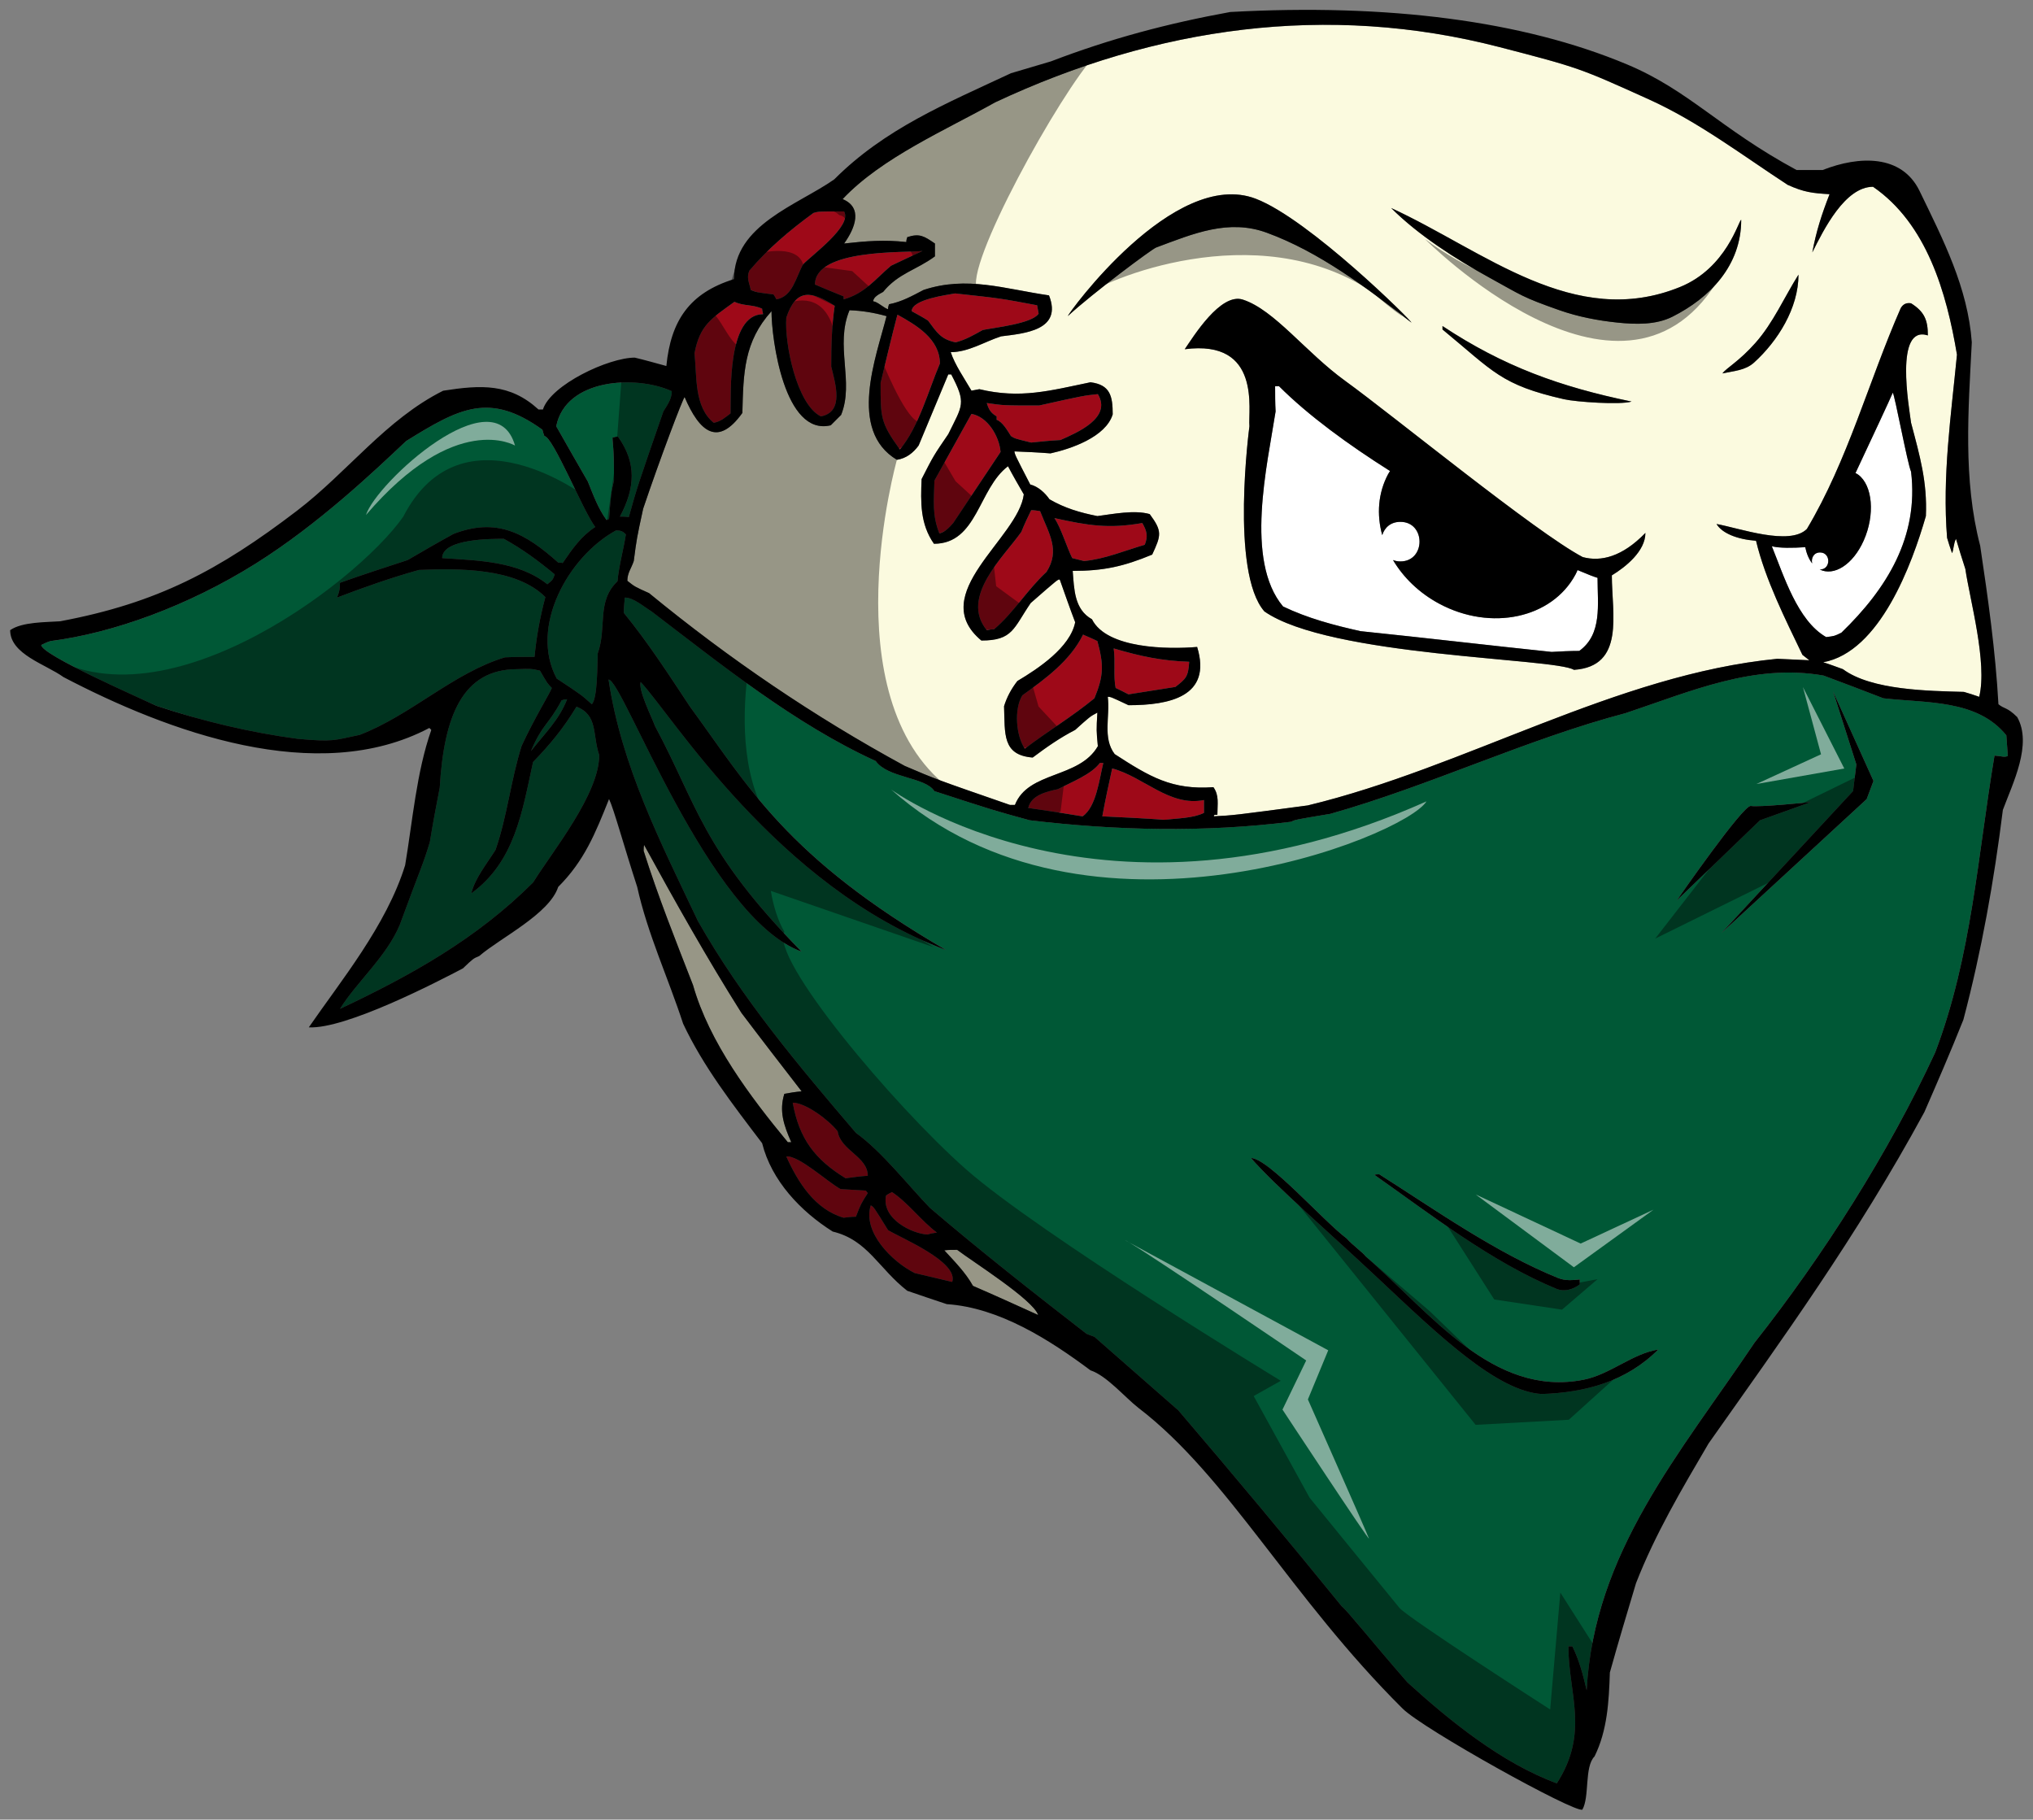 <?xml version="1.0" encoding="utf-8"?>
<!-- Generator: Adobe Illustrator 17.0.0, SVG Export Plug-In . SVG Version: 6.00 Build 0)  -->
<!DOCTYPE svg PUBLIC "-//W3C//DTD SVG 1.1//EN" "http://www.w3.org/Graphics/SVG/1.1/DTD/svg11.dtd">
<svg version="1.1" id="Layer_1" xmlns="http://www.w3.org/2000/svg" xmlns:xlink="http://www.w3.org/1999/xlink" x="0px" y="0px"
	 width="200px" height="179px" viewBox="0 0 200 179" style="enable-background:new 0 0 200 179;" xml:space="preserve">
<rect x="0" y="0" width="200" height="179" fill="#808080" stroke="none"/>
<path id="color3" style="fill:#9E0918;" d="M93.967,28.867c4.468,0.484,4.468,0.484,8.063,1.165
	c0.049,0.242,0.099,0.534,0.148,0.824c-0.633,0.973-4.275,1.362-5.491,1.604c-0.873,0.486-1.7,0.972-2.671,1.216
	c-1.456-0.292-1.844-0.973-2.719-2.14c-0.535-0.339-1.068-0.63-1.604-0.921C89.693,29.45,93.191,29.01,93.967,28.867z
	 M80.173,27.991c0.923,0.389,1.847,0.778,2.818,1.166v0.293c2.088-0.583,3.061-1.945,4.662-3.307
	c1.021-0.483,2.041-0.97,3.109-1.455C89.11,24.883,80.173,24.446,80.173,27.991z M88.284,30.954
	c-0.582,2.236-1.117,4.468-1.652,6.705c0,3.351-0.047,3.887,1.896,6.557c1.846-2.187,2.816-5.829,3.935-8.452
	C92.463,33.335,90.129,31.975,88.284,30.954z M95.571,40.717c-1.215,2.185-2.429,4.372-3.644,6.558
	c-0.048,1.941-0.243,3.399,0.486,5.197c0.582-0.145,0.971-0.582,1.36-1.02c1.554-2.333,3.108-4.662,4.662-6.995
	C98.291,42.902,97.174,41.009,95.571,40.717z M79.007,26c0.875-0.922,4.857-3.791,4.032-5.198c-2.526,0-2.526,0-3.012,0.147
	c-2.331,1.7-4.468,3.498-6.315,5.683c-0.292,0.729,0,1.165,0.146,1.894c0.63,0.243,0.63,0.243,2.235,0.437
	c0.096,0.144,0.194,0.291,0.292,0.486C77.986,29.157,78.279,27.312,79.007,26z M72.255,29.69c-2.284,1.652-3.399,2.285-3.932,5.055
	c0.244,2.282-0.048,5.293,1.894,6.848c0.728-0.146,1.068-0.488,1.652-0.924c0.048-1.942-0.341-9.762,3.205-9.762
	c-0.048-0.194-0.097-0.389-0.097-0.535C74.053,29.935,73.18,30.13,72.255,29.69z M98.047,40.961v0.338
	c0.583,0.195,1.069,1.069,1.408,1.601c0.388,0.245,0.388,0.245,1.991,0.634c0.923-0.097,1.896-0.194,2.866-0.244
	c1.652-0.729,5.102-2.186,3.69-4.518c-1.407,0.148-1.407,0.148-5.777,1.118c-3.498,0-3.498,0-5.15-0.243
	C97.269,40.281,97.464,40.621,98.047,40.961z M80.755,40.961c2.333-0.438,1.411-3.254,1.019-4.906c0-2.042,0.049-3.982,0.341-5.976
	c-2.283-1.457-3.79-1.748-4.76,1.166C77.162,33.773,78.375,39.796,80.755,40.961z M107.956,63.063
	c-0.485-0.243-0.972-0.438-1.409-0.633c-1.26,2.575-3.738,4.371-5.974,5.974c-0.825,1.361-0.631,3.935,0.242,5.246
	c2.235-1.699,4.664-3.156,6.85-4.954C108.589,66.46,108.589,65.394,107.956,63.063z M108.199,75.058
	c-0.826,1.119-2.816,1.896-4.131,2.575c-1.115,0.243-2.621,0.583-2.912,1.846c1.749,0.244,3.547,0.533,5.343,0.827
	c1.36-0.925,1.651-3.694,2.04-5.248H108.199z M102.953,56.261c1.36-2.139,0.244-3.74-0.631-5.976
	c-0.291-0.048-0.583-0.097-0.875-0.097c-0.34,0.679-0.68,1.411-0.972,2.138c-1.747,2.476-6.072,6.412-3.399,9.666
	c0.243-0.047,0.485-0.098,0.729-0.098C99.7,60.294,101.06,58.009,102.953,56.261z M105.479,54.9
	c0.389,0.097,0.777,0.195,1.165,0.292c2.039-0.194,3.983-1.019,5.974-1.601c0.342-0.876,0.195-1.359-0.241-2.139
	c-3.304,0.583-5.344,0.243-8.647-0.485C104.361,51.89,104.946,53.832,105.479,54.9z M109.414,75.594
	c-0.341,1.554-0.68,3.109-0.972,4.712c2.037,0.096,4.08,0.194,6.119,0.339c1.216-0.145,2.818-0.145,3.885-0.68v-1.261
	C115.048,79.38,112.523,76.419,109.414,75.594z M109.753,67.676c0.389,0.194,0.826,0.388,1.264,0.63
	c1.506-0.244,3.06-0.488,4.614-0.73c1.067-0.825,1.264-1.019,1.359-2.476c-2.767-0.098-4.76-0.533-7.43-1.312
	C109.753,65.051,109.512,66.51,109.753,67.676z M82.407,111.294c-0.777-1.021-3.109-2.818-4.421-2.818
	c0.632,3.548,2.187,5.587,5.199,7.433c0.729-0.098,1.457-0.194,2.185-0.243C85.37,113.771,82.699,113.187,82.407,111.294z
	 M87.362,121.009c-1.409-2.283-1.409-2.283-1.7-2.43c-0.826,2.624,2.089,5.537,4.324,6.657c1.213,0.289,2.429,0.58,3.691,0.872
	C94.308,124.116,88.624,121.786,87.362,121.009z M87.167,117.607c-0.483,2.307,2.589,3.766,4.079,3.838
	c0.293-0.098,0.585-0.146,0.924-0.194c-1.487-1.096-2.91-3.005-4.421-3.984C87.556,117.367,87.362,117.463,87.167,117.607z
	 M82.699,116.977c-1.263-0.68-4.128-3.351-5.344-3.206c1.167,2.573,2.818,5.198,5.635,6.022c0.388-0.046,0.777-0.098,1.213-0.098
	c0.486-1.263,0.486-1.263,1.165-2.328c-0.096-0.1-0.146-0.194-0.194-0.245C84.35,117.074,83.523,117.026,82.699,116.977z"/>
<path id="color2" style="fill:#005836;" d="M57.83,47.372c-1.068-1.844-2.088-3.641-3.109-5.438
	c0.923-4.712,7.869-5.054,11.367-3.449c0,0.776-0.439,1.359-0.827,1.99c-2.575,7.432-2.575,7.432-3.4,10.394
	c-0.292-0.047-0.583-0.047-0.873-0.047c1.505-2.818,1.651-5.294-0.195-7.869c-0.194,0-0.388,0.048-0.535,0.098
	c0,0.63,0.147,0.728,0.147,4.226c-0.292,1.216-0.292,1.216-0.486,3.788c-0.097,0-0.193,0.048-0.242,0.097
	C58.851,50.044,58.364,48.685,57.83,47.372z M58.803,64.274c0.924-2.574-0.145-5.1,1.942-7.092c0.147-1.553,0.583-3.059,0.826-4.613
	c-0.292-0.292-0.485-0.388-0.972-0.388c-4.711,2.575-8.548,9.519-5.829,14.572c2.429,1.603,2.429,1.603,3.45,2.525
	C58.803,68.695,58.754,65.245,58.803,64.274z M197.522,74.377c-0.437,0.145-0.533,0.002-1.309-0.048
	c-1.652,9.812-2.233,19.721-5.831,29.192c-4.565,9.861-11.023,20.011-17.777,28.561c-7.381,10.978-15.783,20.595-16.514,34.196
	c-0.339-1.46-0.728-2.965-1.408-4.323h-0.389c0,4.662,2.091,8.453-1.138,13.477c-5.423-1.997-10.548-6.159-14.696-9.931
	c-3.354-3.837-5.975-7.14-6.461-7.479c-5.245-6.459-10.639-12.922-16.079-19.284c-2.768-2.429-5.535-4.856-8.257-7.236
	c-0.291-0.1-0.532-0.193-0.777-0.294c-5.196-4.029-10.394-8.107-15.397-12.384c-2.04-2.089-4.712-5.538-7.287-7.383
	c-5.682-6.656-11.22-13.213-15.542-20.839c-3.643-7.675-7.529-15.25-8.792-23.753c1.408,0,9.825,23.467,18.993,26.766
	c-9.818-9.992-10.248-14.427-14.427-22.197c-0.291-0.828-1.65-3.499-1.408-4.325c3.012,3.158,13.425,20.169,30.066,26.375
	c-15.731-9.131-19.478-16.126-25.209-23.948c-2.09-3.157-4.13-6.314-6.509-9.228c0-0.537,0.047-1.022,0.097-1.507
	c0.874,0,1.893,0.922,2.622,1.358c6.947,5.295,14.087,11.076,22.053,14.718c1.213,1.701,4.857,1.554,5.779,2.963
	c5.829,1.896,5.829,1.896,9.373,2.866c8.502,1.018,17.196,1.213,25.744,0.145c0.341-0.194,0.341-0.194,3.839-0.777
	c9.811-2.769,19.282-7.335,29.046-9.908c6.41-2.139,12.629-4.908,19.475-3.693c1.945,0.729,3.887,1.458,5.88,2.235
	c4.273,0.487,9.228,0.096,12.096,3.643C197.425,73.018,197.473,73.698,197.522,74.377z M135.205,115.568
	c5.585,3.933,11.59,8.621,17.924,11.22c0.804,0.328,1.68,0.03,2.284-0.436v-0.486c-0.73,0.067-1.407,0.148-2.137-0.146
	c-6.129-2.486-11.999-6.654-17.585-10.2C135.497,115.52,135.352,115.52,135.205,115.568z M163.134,132.761
	c-2.524,0.391-4.741,2.45-7.333,2.965c-8.952,1.774-15.112-6.636-21.468-12.143c-0.146-0.29-1.313-1.116-1.846-1.747
	c-2.284-1.701-7.722-7.918-9.424-7.918c2.526,2.887,7.722,7.331,12.591,11.914c5.873,5.528,11.608,11.036,16.02,11.302
	C155.947,136.99,159.979,135.919,163.134,132.761z M164.948,88.591l8.191-7.894l4.989-1.787c0,0-5.139,0.521-5.883,0.373
	C171.5,79.134,164.948,88.591,164.948,88.591z M184.308,76.826l-3.978-8.812l2.291,7.186l-0.321,2.619l-12.958,13.974l14.297-13.181
	L184.308,76.826z M49.668,64.664c0.971-0.047,1.942-0.047,2.915-0.047c0.194-1.992,0.534-3.888,1.068-5.878
	c-2.916-2.916-8.598-2.818-12.436-2.671c-2.769,0.777-5.392,1.699-8.063,2.72c0.242-0.582,0.292-0.875,0.292-1.457
	c2.186-0.777,4.42-1.508,6.654-2.235c1.505-0.876,3.011-1.75,4.518-2.574c4.273-1.653,7.09-0.051,10.297,2.817
	c0.146,0,0.291,0,0.438,0.047c0.971-1.409,1.797-2.624,3.207-3.546c-1.167-1.505-4.178-8.939-5.004-8.939
	c-0.096-0.241-0.146-0.435-0.194-0.63c-5.196-3.74-8.159-2.138-13.406,1.119c-2.994,2.824-8.575,8.152-14.807,12.057
	c-6.632,4.156-14.013,6.83-20.165,7.615c-0.339,0.097-0.632,0.242-0.924,0.388c0,0.972,9.764,5.246,11.318,5.974
	c4.517,1.507,9.181,2.624,13.892,3.255c3.547,0.32,3.547,0.151,6.12-0.388C40.44,70.347,44.57,66.218,49.668,64.664z M55.79,68.791
	c-0.194,0-0.389,0.051-0.535,0.1c-1.361,2.526-1.857,2.276-3.022,4.997C53.594,72.138,54.965,70.88,55.79,68.791z M56.712,69.522
	c-1.262,2.09-2.574,3.692-4.273,5.441c-1.069,4.903-1.798,9.81-6.072,12.918c0.339-1.458,1.554-2.962,2.38-4.275
	c1.166-3.351,1.505-6.896,2.574-10.248c1.311-2.817,2.768-5.149,2.963-5.682c-0.437-0.44-0.437-0.44-1.166-1.702
	c-0.875-0.194-0.875-0.194-2.283-0.145c-5.324,0.028-7.16,4.59-7.577,11.657c-0.339,1.748-0.68,3.545-0.972,5.344
	c-0.679,2.282-0.971,2.72-2.962,8.159c-1.32,3.146-4.25,5.621-5.878,8.257c6.995-3.301,13.454-6.896,18.993-12.433
	c1.943-3.109,6.508-8.694,6.508-12.53C58.267,72.291,58.85,70.348,56.712,69.522z M49.572,53.008c-1.068,0-6.072-0.051-6.072,1.893
	c3.547,0.245,7.481,0.292,10.347,2.575c0.536-0.438,0.536-0.438,0.729-0.972C52.924,55.145,51.418,54.026,49.572,53.008z"/>
<path id="color1" style="fill:#FBFADF;" d="M108.003,73.407c-1.843,3.203-6.847,2.427-8.158,5.779h-0.486
	c-7.287-2.526-7.287-2.526-10.346-3.836c-8.937-4.856-17.291-10.541-25.161-17.001c-1.408-0.631-1.408-0.631-2.136-1.212
	c0-0.777,0.389-1.216,0.632-1.945c0.292-2.235,0.292-2.235,0.923-5.147c1.652-4.906,3.935-10.929,4.081-10.979
	c1.455,3.403,3.253,4.956,5.681,1.557c0.099-3.935,0.147-6.996,2.866-10.005c0,2.72,1.264,12.337,5.829,11.222
	c0.339-0.342,0.679-0.681,1.02-1.021c1.311-3.256-0.631-6.802,0.825-10.298c1.262,0.048,2.429,0.243,3.643,0.583
	c-1.021,4.033-3.837,11.22,1.021,14.133c0.923-0.146,1.604-0.68,2.137-1.409c0.972-2.332,1.943-4.664,2.915-6.993h0.29
	c1.506,2.865,1.118,3.011-0.29,5.876c-1.459,2.138-1.459,2.138-2.623,4.422c-0.098,2.283-0.147,4.42,1.214,6.363
	c4.275,0,4.372-5.439,7.285-7.627c0.486,0.924,1.02,1.845,1.555,2.769c-0.534,4.321-9.666,9.81-4.176,14.376
	c3.109,0,3.157-1.213,4.856-3.69c2.72-2.379,2.72-2.379,2.866-2.284c0.484,1.361,0.97,2.769,1.508,4.177
	c-0.487,2.477-3.646,4.566-5.685,5.78c-0.603,0.771-1.041,1.596-1.312,2.479c0.098,2.72-0.193,4.809,2.816,5.049
	c1.36-1.019,2.673-1.943,4.181-2.718c1.453-1.312,1.453-1.312,2.182-1.701C107.857,71.853,107.857,71.853,108.003,73.407z
	 M194.708,68.55c-0.535-0.195-1.021-0.34-1.507-0.485c-3.401-0.097-9.083-0.146-11.901-2.235c-0.68-0.243-1.311-0.485-1.941-0.68
	c5.585-1.019,8.744-9.667,10.102-14.379c0.145-3.351-0.583-5.876-1.457-9.179c-0.195-1.507-1.653-9.666,1.652-8.596
	c0-1.507-0.341-2.333-1.652-3.158c-0.449-0.074-0.788,0.073-1.021,0.485c-3.156,7.19-5.197,14.962-9.227,21.712
	c-1.7,1.701-6.65-0.082-8.889-0.486c0.526,0.893,1.993,1.505,3.885,1.651c0.922,3.836,2.865,7.675,4.564,11.22
	c0.197,0.147,0.439,0.34,0.681,0.534c-1.069-0.047-2.137-0.098-3.156-0.145c-15.884,1.554-30.648,10.686-46.192,14.425
	c-7.286,0.971-7.286,0.971-9.229,1.071c0-0.148,0-0.148,0.342-0.148c0-1.068,0.193-1.895-0.392-2.719
	c-4.078,0.292-6.266-1.021-9.713-3.254c-1.213-1.604-0.437-3.691-0.679-5.634c0.292,0,0.292,0,2.04,0.825
	c3.984,0,8.258-0.825,6.752-5.731c-2.817,0.242-8.889,0.194-10.346-2.722c-1.75-0.972-1.75-2.963-1.896-4.759
	c3.062,0,5.003-0.438,7.821-1.603c0.874-1.896,1.018-2.284-0.244-3.984c-1.505-0.436-3.641,0-5.148,0.194
	c-1.699-0.339-3.206-0.775-4.712-1.652c-0.436-0.628-1.116-1.261-1.893-1.455c-1.506-2.917-1.506-2.917-1.556-3.256
	c1.166,0.048,2.332,0.097,3.547,0.195c1.991-0.439,5.44-1.604,6.121-3.838c0-1.799-0.244-2.915-2.188-3.157
	c-3.983,0.825-6.896,1.651-10.929,0.68c-0.29,0.048-0.534,0.097-0.776,0.145c-0.681-1.167-1.652-2.574-2.04-3.788
	c1.749,0,3.302-1.021,4.954-1.555c2.284-0.29,6.071-0.581,4.712-4.03c-4.373-0.633-8.064-1.945-12.339-0.534
	c-1.117,0.582-2.137,1.164-3.399,1.407c-0.049,0.145-0.097,0.293-0.097,0.487c-0.389-0.098-1.019-0.731-1.457-0.777
	c0-0.439,0.631-0.731,0.972-0.923c1.504-1.846,3.254-2.137,5.099-3.499v-1.262c-1.068-0.729-1.505-1.018-2.718-0.63
	c-0.049,0.145-0.098,0.292-0.098,0.485c-2.187-0.243-3.935-0.096-6.12,0.145c1.117-1.554,1.846-3.545-0.146-4.37
	c3.837-4.078,10.151-6.798,15.009-9.519c15.835-7.429,32.674-9.817,49.595-5.439c7.879,2.041,7.923,2.081,14.717,5.149
	c4.857,2.196,9.181,5.489,13.645,8.404c1.603,0.727,2.431,0.825,4.128,0.922c-0.777,1.991-1.311,3.642-1.699,5.73
	c1.115-2.235,3.208-6.459,5.975-6.459c5.294,3.641,7.24,10.442,8.257,16.515c-0.583,6.021-1.458,11.948-0.972,18.021
	c0.148,0.486,0.291,0.972,0.487,1.504c0.146-0.242,0.146-0.973,0.389-1.407c0.291,0.971,0.583,1.943,0.92,2.963
	C193.784,58.981,195.532,65.201,194.708,68.55z M124.617,22.892c5.202,1.903,9.86,5.44,14.233,8.841
	c0.095-0.098-10.053-10.168-15.311-12.181c-8.075-3.094-18.497,11.355-18.497,11.549c2.461-2.27,8.274-6.596,8.694-6.752
	C117.408,22.978,120.851,21.514,124.617,22.892z M161.869,52.425c-2.261,2.341-4.368,2.864-6.166,2.377
	c-4.612-2.427-18.633-13.911-23.352-17.322c-3.911-2.827-6.968-6.989-10.079-8.005c-2.198-0.718-4.883,3.662-5.721,4.878
	c7.591-0.99,6.21,6.031,6.364,7.579c0,0-1.927,14.327,1.471,18.214c6.412,4.469,28.598,4.576,30.452,5.748
	c5.053-0.341,3.729-5.505,3.729-9.294C159.928,55.776,161.869,54.22,161.869,52.425z M153.859,39.273
	c1.188,0.27,5.534,0.571,6.65,0.231c-7.041-1.457-12.576-3.447-18.602-7.43v0.338C146.957,36.57,147.64,37.856,153.859,39.273z
	 M171.295,21.629c-0.246,0-1.408,4.731-6.023,6.606c-10.417,4.231-19.235-3.546-28.415-7.774c2.669,2.672,6.402,5.059,9.665,6.85
	c3.2,1.756,3.161,1.894,6.897,3.206c1.825,0.641,3.749,1.012,5.685,1.214c1.833,0.19,3.808,0.242,5.439-0.583
	C168.197,29.304,171.295,26.144,171.295,21.629z M176.929,27.02c-1.407,2.235-2.48,4.732-4.226,6.703
	c-1.614,1.827-2.866,2.476-3.255,3.012c1.117-0.243,2.253-0.292,3.11-1.068C174.881,33.561,176.929,30.323,176.929,27.02z
	 M94.163,122.95c-0.438,0-0.873,0-1.263,0.05c1.02,1.116,2.088,2.186,2.818,3.496c2.136,0.924,4.274,1.896,6.413,2.866
	C101.643,127.856,95.621,124.069,94.163,122.95z M78.862,107.359c-1.992-2.575-3.983-5.148-5.926-7.724
	c-3.399-5.391-6.509-10.928-9.57-16.515c-0.047,0.194-0.047,0.388-0.047,0.583c1.41,4.469,3.157,8.84,4.859,13.211
	c1.602,5.636,5.632,10.98,9.324,15.447h0.34c-0.728-1.651-1.213-3.061-0.679-4.76C77.696,107.505,78.279,107.409,78.862,107.359z"/>
<path id="fill" style="fill:#FFFFFF;" d="M181.154,62.235c-0.681,0.338-0.681,0.338-1.504,0.436
	c-2.818-1.602-4.179-6.071-5.345-8.937c0.719,0.199,2.108,0.176,3.288,0.093c0.129,0.626,0.352,1.178,0.684,1.595
	c-0.124-0.482,0.127-1.076,0.771-1.076c1.081,0,1.081,1.676,0,1.676c-0.018,0-0.029-0.008-0.047-0.009
	c1.407,0.712,3.285-0.464,4.34-2.831c1.131-2.532,0.889-5.439-0.541-6.492c-0.086-0.063-0.176-0.107-0.266-0.153
	c1.664-3.544,3.382-7.219,3.671-7.91c0.195,0.243,1.456,7.042,1.798,7.772C188.78,52.812,185.622,57.912,181.154,62.235z
	 M155.195,56.08c-0.064,0.146-0.125,0.291-0.201,0.433c-2.313,4.316-8.313,5.605-13.404,2.878c-1.986-1.064-3.532-2.584-4.551-4.297
	c0.214,0.083,0.452,0.136,0.726,0.136c2.511,0,2.511-3.894,0-3.894c-0.976,0-1.566,0.589-1.785,1.308
	c-0.56-2.027-0.415-4.146,0.581-6.007c0.057-0.105,0.122-0.203,0.186-0.302c-4.097-2.588-8.022-5.447-10.915-8.336h-0.389
	c0,0.825,0,1.65,0.047,2.476c-0.823,5.294-3.058,14.667,0.732,19.184c2.426,1.165,5,1.847,7.624,2.43
	c6.608,0.683,12.685,1.404,18.798,2.042c0.872-0.05,1.797-0.099,2.721-0.099c2.28-1.65,1.797-4.564,1.796-7.188
	C156.87,56.766,156.18,56.5,155.195,56.08z"/>
<path id="outline" d="M146.521,27.312c-3.263-1.791-6.996-4.177-9.665-6.85c9.18,4.227,17.998,12.005,28.415,7.774
	c4.615-1.875,5.777-6.606,6.023-6.606c0,4.514-3.098,7.674-6.753,9.519c-1.631,0.825-3.606,0.773-5.439,0.583
	c-1.936-0.202-3.859-0.574-5.685-1.214C149.683,29.205,149.722,29.067,146.521,27.312z M169.448,36.734
	c1.117-0.243,2.253-0.292,3.11-1.068c2.322-2.105,4.37-5.343,4.37-8.646c-1.407,2.235-2.48,4.732-4.226,6.703
	C171.089,35.549,169.837,36.199,169.448,36.734z M161.869,52.425c0,1.795-1.941,3.351-3.302,4.176c0,3.79,1.324,8.953-3.729,9.294
	c-1.855-1.172-24.04-1.279-30.452-5.748c-3.397-3.888-1.471-18.214-1.471-18.214c-0.154-1.548,1.227-8.569-6.364-7.579
	c0.838-1.216,3.522-5.596,5.721-4.878c3.111,1.016,6.168,5.178,10.079,8.005c4.719,3.411,18.739,14.895,23.352,17.322
	C157.501,55.289,159.608,54.766,161.869,52.425z M157.16,56.843c-0.29-0.078-0.98-0.343-1.965-0.763
	c-0.064,0.146-0.125,0.291-0.201,0.433c-2.313,4.316-8.313,5.605-13.404,2.878c-1.986-1.064-3.532-2.584-4.551-4.297
	c0.214,0.083,0.452,0.136,0.726,0.136c2.511,0,2.511-3.894,0-3.894c-0.976,0-1.566,0.589-1.785,1.308
	c-0.56-2.027-0.415-4.146,0.581-6.007c0.057-0.105,0.122-0.203,0.186-0.302c-4.097-2.588-8.022-5.447-10.915-8.336h-0.389
	c0,0.825,0,1.65,0.047,2.476c-0.823,5.294-3.058,14.667,0.732,19.184c2.426,1.165,5,1.847,7.624,2.43
	c6.608,0.683,12.685,1.404,18.798,2.042c0.872-0.05,1.797-0.099,2.721-0.099C157.645,62.382,157.161,59.468,157.16,56.843z
	 M160.51,39.503c-7.041-1.457-12.576-3.447-18.602-7.43v0.338c5.049,4.158,5.731,5.443,11.951,6.861
	C155.047,39.543,159.394,39.844,160.51,39.503z M197.036,79.672c-0.873,6.995-2.088,13.844-3.886,20.645
	c-1.311,3.286-2.574,6.188-3.835,9.081c-6.655,12.263-14.036,22.399-21.228,32.595c-2.621,4.469-5.243,8.889-7.139,13.744
	c-0.873,2.915-1.75,5.829-2.574,8.792c-0.096,2.864-0.242,5.683-1.508,8.257c-1.018,1.02-0.47,3.973-1.197,5.235
	c-0.777,0.341-15.638-7.909-17.683-9.939c-11.038-10.967-17.176-22.846-25.999-29.589c-1.36-1.066-3.107-3.158-4.712-3.69
	c-4.032-3.013-8.985-6.17-14.134-6.509c-1.312-0.438-2.623-0.874-3.885-1.313c-2.817-2.184-3.887-5.001-7.335-5.827
	c-3.157-1.991-6.023-5.005-6.945-8.693c-2.915-3.837-5.781-7.53-7.772-11.754c-1.457-4.472-3.499-8.841-4.518-13.457
	c-1.311-4.031-2.283-7.625-2.769-8.645c-1.358,3.398-2.428,6.07-5.002,8.645c-0.875,2.673-5.682,5.003-7.771,6.801
	c-0.584,0.242-0.584,0.242-1.604,1.213c-2.514,1.321-11.523,5.992-15.16,5.8c3.115-4.526,7.647-10.027,9.477-15.95
	c0.729-4.322,1.118-9.18,2.575-13.308c-0.098-0.098-0.147-0.147-0.194-0.194c-11.027,5.828-25.792,0.339-35.993-5.004
	C4.497,65.343,1,64.371,1,61.992c1.165-0.825,3.547-0.777,4.908-0.873c9.574-1.793,15.635-5.015,23.314-10.88
	c4.987-3.809,8.743-8.986,14.377-11.803c3.741-0.584,6.557-0.729,9.375,1.845h0.437c0.777-2.429,6.46-5.1,9.035-5.1
	c1.019,0.241,2.039,0.534,3.108,0.824c0.438-4.467,2.283-7.188,6.655-8.546c0-5.345,6.265-7.286,9.859-9.812
	c5.002-5.005,11.011-7.456,17.388-10.444c1.312-0.389,2.622-0.777,3.935-1.166c5.828-2.235,11.512-3.741,17.632-4.856
	c15.495-0.847,28.774,0.854,39.03,5.152c6.151,2.58,9.118,6.306,16.682,10.39h2.574c3.594-1.408,7.761-1.544,9.521,2.041
	c2.33,4.808,4.759,9.521,5.15,14.912c-0.341,6.653-0.877,13.503,0.823,20.011c0.777,5.198,1.505,10.345,1.797,15.591
	c0.604,0.499,0.824,0.254,1.846,1.263C199.954,73.214,198.011,77.05,197.036,79.672z M82.894,19.586
	c1.992,0.825,1.262,2.816,0.146,4.37c2.185-0.241,3.934-0.388,6.12-0.145c0-0.194,0.049-0.34,0.098-0.485
	c1.213-0.388,1.65-0.099,2.718,0.63v1.262c-1.845,1.362-3.595,1.653-5.099,3.499c-0.34,0.192-0.972,0.484-0.972,0.923
	c0.438,0.046,1.068,0.679,1.457,0.777c0-0.194,0.048-0.342,0.097-0.487c1.262-0.244,2.283-0.826,3.399-1.407
	c4.275-1.411,7.966-0.099,12.339,0.534c1.358,3.449-2.429,3.741-4.712,4.03c-1.652,0.534-3.205,1.555-4.954,1.555
	c0.388,1.214,1.36,2.622,2.04,3.788c0.242-0.048,0.486-0.097,0.776-0.145c4.032,0.971,6.945,0.145,10.929-0.68
	c1.943,0.243,2.188,1.358,2.188,3.157c-0.681,2.234-4.13,3.399-6.121,3.838c-1.215-0.098-2.381-0.146-3.547-0.195
	c0.05,0.34,0.05,0.34,1.556,3.256c0.776,0.194,1.457,0.826,1.893,1.455c1.506,0.876,3.013,1.313,4.712,1.652
	c1.508-0.194,3.644-0.63,5.148-0.194c1.262,1.7,1.118,2.088,0.244,3.984c-2.818,1.166-4.76,1.603-7.821,1.603
	c0.146,1.796,0.146,3.787,1.896,4.759c1.457,2.915,7.528,2.964,10.346,2.722c1.506,4.906-2.768,5.731-6.752,5.731
	c-1.748-0.825-1.748-0.825-2.04-0.825c0.242,1.943-0.534,4.03,0.679,5.634c3.447,2.234,5.635,3.546,9.713,3.254
	c0.585,0.824,0.392,1.651,0.392,2.719c-0.342,0-0.342,0-0.342,0.148c1.943-0.1,1.943-0.1,9.229-1.071
	c15.544-3.74,30.309-12.872,46.192-14.425c1.02,0.047,2.087,0.098,3.156,0.145c-0.241-0.194-0.483-0.387-0.681-0.534
	c-1.699-3.545-3.643-7.384-4.564-11.22c-1.892-0.146-3.358-0.758-3.885-1.651c2.238,0.404,7.188,2.187,8.889,0.486
	c4.03-6.75,6.071-14.522,9.227-21.712c0.233-0.413,0.572-0.56,1.021-0.485c1.312,0.824,1.652,1.651,1.652,3.158
	c-3.306-1.07-1.848,7.089-1.652,8.596c0.874,3.303,1.602,5.828,1.457,9.179c-1.358,4.712-4.518,13.36-10.102,14.379
	c0.631,0.194,1.262,0.437,1.941,0.68c2.818,2.088,8.5,2.138,11.901,2.235c0.485,0.145,0.972,0.291,1.507,0.485
	c0.824-3.35-0.924-9.569-1.364-12.58c-0.337-1.019-0.629-1.992-0.92-2.963c-0.242,0.435-0.242,1.166-0.389,1.407
	c-0.196-0.533-0.339-1.018-0.487-1.504c-0.486-6.073,0.389-11.999,0.972-18.021c-1.017-6.072-2.963-12.874-8.257-16.515
	c-2.767,0-4.859,4.224-5.975,6.459c0.389-2.088,0.922-3.739,1.699-5.73c-1.697-0.098-2.525-0.195-4.128-0.922
	c-4.465-2.915-8.788-6.208-13.645-8.404c-6.794-3.068-6.838-3.108-14.717-5.149c-16.921-4.378-33.76-1.99-49.595,5.439
	C93.044,12.789,86.731,15.509,82.894,19.586z M174.306,53.735c1.166,2.865,2.526,7.335,5.345,8.937
	c0.823-0.098,0.823-0.098,1.504-0.436c4.468-4.323,7.626-9.423,6.85-15.835c-0.342-0.731-1.602-7.529-1.798-7.772
	c-0.289,0.691-2.007,4.366-3.671,7.91c0.09,0.046,0.18,0.09,0.266,0.153c1.43,1.053,1.672,3.959,0.541,6.492
	c-1.055,2.367-2.933,3.543-4.34,2.831c0.018,0.001,0.029,0.009,0.047,0.009c1.081,0,1.081-1.676,0-1.676
	c-0.645,0-0.896,0.594-0.771,1.076c-0.331-0.417-0.555-0.969-0.684-1.595C176.414,53.911,175.024,53.934,174.306,53.735z
	 M108.199,75.058c-0.826,1.119-2.816,1.896-4.131,2.575c-1.115,0.243-2.621,0.583-2.912,1.846c1.749,0.244,3.547,0.533,5.343,0.827
	c1.36-0.925,1.651-3.694,2.04-5.248H108.199z M107.956,63.063c-0.485-0.243-0.972-0.438-1.409-0.633
	c-1.26,2.575-3.738,4.371-5.974,5.974c-0.825,1.361-0.631,3.935,0.242,5.246c2.235-1.699,4.664-3.156,6.85-4.954
	C108.589,66.46,108.589,65.394,107.956,63.063z M108.442,80.306c2.037,0.096,4.08,0.194,6.119,0.339
	c1.216-0.145,2.818-0.145,3.885-0.68v-1.261c-3.398,0.677-5.923-2.285-9.032-3.109C109.073,77.148,108.734,78.703,108.442,80.306z
	 M109.753,67.676c0.389,0.194,0.826,0.388,1.264,0.63c1.506-0.244,3.06-0.488,4.614-0.73c1.067-0.825,1.264-1.019,1.359-2.476
	c-2.767-0.098-4.76-0.533-7.43-1.312C109.753,65.051,109.512,66.51,109.753,67.676z M106.644,55.192
	c2.039-0.194,3.983-1.019,5.974-1.601c0.342-0.876,0.195-1.359-0.241-2.139c-3.304,0.583-5.344,0.243-8.647-0.485
	c0.632,0.923,1.217,2.865,1.75,3.934C105.868,54.998,106.257,55.095,106.644,55.192z M102.322,50.285
	c-0.291-0.048-0.583-0.097-0.875-0.097c-0.34,0.679-0.68,1.411-0.972,2.138c-1.747,2.476-6.072,6.412-3.399,9.666
	c0.243-0.047,0.485-0.098,0.729-0.098c1.895-1.6,3.255-3.885,5.148-5.633C104.313,54.123,103.197,52.522,102.322,50.285z
	 M99.456,42.9c0.388,0.245,0.388,0.245,1.991,0.634c0.923-0.097,1.896-0.194,2.866-0.244c1.652-0.729,5.102-2.186,3.69-4.518
	c-1.407,0.148-1.407,0.148-5.777,1.118c-3.498,0-3.498,0-5.15-0.243c0.194,0.633,0.389,0.973,0.972,1.313v0.338
	C98.63,41.494,99.117,42.369,99.456,42.9z M95.571,40.717c-1.215,2.185-2.429,4.372-3.644,6.558
	c-0.048,1.941-0.243,3.399,0.486,5.197c0.582-0.145,0.971-0.582,1.36-1.02c1.554-2.333,3.108-4.662,4.662-6.995
	C98.291,42.902,97.174,41.009,95.571,40.717z M94.015,33.676c0.972-0.245,1.798-0.73,2.671-1.216
	c1.216-0.241,4.858-0.63,5.491-1.604c-0.05-0.291-0.1-0.583-0.148-0.824c-3.594-0.68-3.594-0.68-8.063-1.165
	c-0.776,0.143-4.274,0.583-4.274,1.747c0.535,0.292,1.069,0.583,1.604,0.921C92.171,32.703,92.559,33.384,94.015,33.676z
	 M88.284,30.954c-0.582,2.236-1.117,4.468-1.652,6.705c0,3.351-0.047,3.887,1.896,6.557c1.846-2.187,2.816-5.829,3.935-8.452
	C92.463,33.335,90.129,31.975,88.284,30.954z M82.991,29.157v0.293c2.088-0.583,3.061-1.945,4.662-3.307
	c1.021-0.483,2.041-0.97,3.109-1.455c-1.652,0.194-10.589-0.243-10.589,3.302C81.096,28.38,82.02,28.77,82.991,29.157z
	 M81.774,36.055c0-2.042,0.049-3.982,0.341-5.976c-2.283-1.457-3.79-1.748-4.76,1.166c-0.193,2.528,1.02,8.551,3.4,9.716
	C83.088,40.523,82.166,37.707,81.774,36.055z M73.858,28.526c0.63,0.243,0.63,0.243,2.235,0.437
	c0.096,0.144,0.194,0.291,0.292,0.486c1.602-0.292,1.895-2.138,2.623-3.449c0.875-0.922,4.857-3.791,4.032-5.198
	c-2.526,0-2.526,0-3.012,0.147c-2.331,1.7-4.468,3.498-6.315,5.683C73.42,27.36,73.712,27.796,73.858,28.526z M68.323,34.745
	c0.244,2.282-0.048,5.293,1.894,6.848c0.728-0.146,1.068-0.488,1.652-0.924c0.048-1.942-0.341-9.762,3.205-9.762
	c-0.048-0.194-0.097-0.389-0.097-0.535c-0.924-0.438-1.797-0.242-2.722-0.682C69.972,31.342,68.856,31.975,68.323,34.745z
	 M67.352,39.065c-0.146,0.05-2.429,6.073-4.081,10.979c-0.631,2.912-0.631,2.912-0.923,5.147c-0.243,0.729-0.632,1.168-0.632,1.945
	c0.729,0.581,0.729,0.581,2.136,1.212c7.87,6.461,16.224,12.145,25.161,17.001c3.059,1.31,3.059,1.31,10.346,3.836h0.486
	c1.312-3.352,6.315-2.576,8.158-5.779c-0.146-1.554-0.146-1.554-0.048-3.304c-0.729,0.389-0.729,0.389-2.182,1.701
	c-1.508,0.775-2.82,1.699-4.181,2.718c-3.009-0.24-2.719-2.329-2.816-5.049c0.271-0.883,0.709-1.707,1.312-2.479
	c2.04-1.214,5.198-3.304,5.685-5.78c-0.538-1.408-1.023-2.815-1.508-4.177c-0.146-0.096-0.146-0.096-2.866,2.284
	c-1.7,2.477-1.748,3.69-4.856,3.69c-5.49-4.566,3.642-10.055,4.176-14.376c-0.535-0.924-1.068-1.845-1.555-2.769
	c-2.914,2.188-3.01,7.627-7.285,7.627c-1.361-1.942-1.312-4.08-1.214-6.363c1.164-2.284,1.164-2.284,2.623-4.422
	c1.408-2.864,1.796-3.01,0.29-5.876h-0.29c-0.973,2.329-1.944,4.661-2.915,6.993c-0.534,0.729-1.214,1.263-2.137,1.409
	c-4.858-2.914-2.041-10.101-1.021-14.133c-1.213-0.34-2.38-0.535-3.643-0.583c-1.457,3.496,0.485,7.042-0.825,10.298
	c-0.34,0.34-0.68,0.679-1.02,1.021c-4.565,1.115-5.829-8.502-5.829-11.222c-2.718,3.009-2.767,6.071-2.866,10.005
	C70.604,44.021,68.807,42.467,67.352,39.065z M54.721,41.933c1.021,1.797,2.041,3.595,3.109,5.438
	c0.534,1.313,1.021,2.672,1.846,3.788c0.049-0.048,0.145-0.097,0.242-0.097c0.194-2.572,0.194-2.572,0.486-3.788
	c0-3.498-0.147-3.596-0.147-4.226c0.147-0.049,0.341-0.098,0.535-0.098c1.846,2.575,1.701,5.051,0.195,7.869
	c0.291,0,0.582,0,0.873,0.047c0.825-2.962,0.825-2.962,3.4-10.394c0.388-0.631,0.827-1.214,0.827-1.99
	C62.59,36.879,55.644,37.221,54.721,41.933z M58.22,69.278c0.583-0.583,0.534-4.033,0.583-5.004c0.924-2.574-0.145-5.1,1.942-7.092
	c0.147-1.553,0.583-3.059,0.826-4.613c-0.292-0.292-0.485-0.388-0.972-0.388c-4.711,2.575-8.548,9.519-5.829,14.572
	C57.199,68.356,57.199,68.356,58.22,69.278z M55.255,68.891c-1.361,2.526-1.857,2.276-3.022,4.997
	c1.36-1.75,2.731-3.007,3.557-5.097C55.596,68.791,55.401,68.842,55.255,68.891z M54.575,56.504
	c-1.651-1.359-3.157-2.478-5.003-3.496c-1.068,0-6.072-0.051-6.072,1.893c3.547,0.245,7.481,0.292,10.347,2.575
	C54.382,57.038,54.382,57.038,54.575,56.504z M49.668,64.664c0.971-0.047,1.942-0.047,2.915-0.047
	c0.194-1.992,0.534-3.888,1.068-5.878c-2.916-2.916-8.598-2.818-12.436-2.671c-2.769,0.777-5.392,1.699-8.063,2.72
	c0.242-0.582,0.292-0.875,0.292-1.457c2.186-0.777,4.42-1.508,6.654-2.235c1.505-0.876,3.011-1.75,4.518-2.574
	c4.273-1.653,7.09-0.051,10.297,2.817c0.146,0,0.291,0,0.438,0.047c0.971-1.409,1.797-2.624,3.207-3.546
	c-1.167-1.505-4.178-8.939-5.004-8.939c-0.096-0.241-0.146-0.435-0.194-0.63c-5.196-3.74-8.159-2.138-13.406,1.119
	c-2.994,2.824-8.575,8.152-14.807,12.057c-6.632,4.156-14.013,6.83-20.165,7.615c-0.339,0.097-0.632,0.242-0.924,0.388
	c0,0.972,9.764,5.246,11.318,5.974c4.517,1.507,9.181,2.624,13.892,3.255c3.547,0.32,3.547,0.151,6.12-0.388
	C40.44,70.347,44.57,66.218,49.668,64.664z M58.948,74.283c-0.681-1.992-0.098-3.936-2.235-4.761
	c-1.262,2.09-2.574,3.692-4.273,5.441c-1.069,4.903-1.798,9.81-6.072,12.918c0.339-1.458,1.554-2.962,2.38-4.275
	c1.166-3.351,1.505-6.896,2.574-10.248c1.311-2.817,2.768-5.149,2.963-5.682c-0.437-0.44-0.437-0.44-1.166-1.702
	c-0.875-0.194-0.875-0.194-2.283-0.145c-5.324,0.028-7.16,4.59-7.577,11.657c-0.339,1.748-0.68,3.545-0.972,5.344
	c-0.679,2.282-0.971,2.72-2.962,8.159c-1.32,3.146-4.25,5.621-5.878,8.257c6.995-3.301,13.454-6.896,18.993-12.433
	C54.382,83.704,58.948,78.119,58.948,74.283z M77.501,112.362h0.34c-0.728-1.651-1.213-3.061-0.679-4.76
	c0.535-0.098,1.117-0.193,1.7-0.243c-1.992-2.575-3.983-5.148-5.926-7.724c-3.399-5.391-6.509-10.928-9.57-16.515
	c-0.047,0.194-0.047,0.388-0.047,0.583c1.41,4.469,3.157,8.84,4.859,13.211C69.779,102.551,73.809,107.896,77.501,112.362z
	 M85.369,117.367c-0.096-0.1-0.146-0.194-0.194-0.245c-0.826-0.048-1.652-0.096-2.477-0.146c-1.263-0.68-4.128-3.351-5.344-3.206
	c1.167,2.573,2.818,5.198,5.635,6.022c0.388-0.046,0.777-0.098,1.213-0.098C84.69,118.433,84.69,118.433,85.369,117.367z
	 M85.37,115.665c0-1.895-2.671-2.479-2.963-4.371c-0.777-1.021-3.109-2.818-4.421-2.818c0.632,3.548,2.187,5.587,5.199,7.433
	C83.914,115.811,84.642,115.714,85.37,115.665z M87.362,121.009c-1.409-2.283-1.409-2.283-1.7-2.43
	c-0.826,2.624,2.089,5.537,4.324,6.657c1.213,0.289,2.429,0.58,3.691,0.872C94.308,124.116,88.624,121.786,87.362,121.009z
	 M91.246,121.445c0.293-0.098,0.585-0.146,0.924-0.194c-1.487-1.096-2.91-3.005-4.421-3.984c-0.194,0.101-0.388,0.196-0.582,0.341
	C86.685,119.914,89.757,121.373,91.246,121.445z M102.13,129.362c-0.487-1.506-6.509-5.293-7.967-6.412c-0.438,0-0.873,0-1.263,0.05
	c1.02,1.116,2.088,2.186,2.818,3.496C97.854,127.42,99.991,128.392,102.13,129.362z M197.522,74.377
	c-0.05-0.679-0.098-1.359-0.145-2.04c-2.868-3.547-7.822-3.156-12.096-3.643c-1.993-0.777-3.934-1.505-5.88-2.235
	c-6.846-1.214-13.064,1.555-19.475,3.693c-9.764,2.573-19.235,7.139-29.046,9.908c-3.498,0.583-3.498,0.583-3.839,0.777
	c-8.548,1.068-17.242,0.873-25.744-0.145c-3.545-0.971-3.545-0.971-9.373-2.866c-0.922-1.409-4.566-1.262-5.779-2.963
	c-7.965-3.643-15.106-9.423-22.053-14.718c-0.729-0.436-1.748-1.358-2.622-1.358c-0.049,0.485-0.097,0.97-0.097,1.507
	c2.379,2.913,4.419,6.071,6.509,9.228c5.731,7.822,9.478,14.817,25.209,23.948c-16.641-6.206-27.055-23.218-30.066-26.375
	c-0.242,0.825,1.117,3.497,1.408,4.325c4.178,7.771,4.609,12.205,14.427,22.197C69.693,90.316,61.276,66.85,59.868,66.85
	c1.263,8.503,5.15,16.078,8.792,23.753c4.322,7.626,9.86,14.183,15.542,20.839c2.575,1.845,5.247,5.294,7.287,7.383
	c5.003,4.276,10.201,8.354,15.397,12.384c0.245,0.101,0.486,0.194,0.777,0.294c2.722,2.38,5.489,4.808,8.257,7.236
	c5.44,6.362,10.834,12.825,16.079,19.284c0.485,0.339,3.107,3.642,6.461,7.479c4.148,3.771,9.273,7.934,14.696,9.931
	c3.229-5.023,1.138-8.814,1.138-13.477h0.389c0.681,1.358,1.069,2.863,1.408,4.323c0.73-13.602,9.133-23.219,16.514-34.196
	c6.754-8.55,13.212-18.699,17.777-28.561c3.598-9.471,4.179-19.38,5.831-29.192C196.989,74.379,197.086,74.523,197.522,74.377z
	 M134.333,123.583c-0.146-0.29-1.313-1.116-1.846-1.747c-2.284-1.701-7.722-7.918-9.424-7.918
	c2.526,2.887,7.722,7.331,12.591,11.914c5.873,5.528,11.608,11.036,16.02,11.302c4.273-0.144,8.305-1.215,11.46-4.373
	c-2.524,0.391-4.741,2.45-7.333,2.965C146.849,137.5,140.688,129.09,134.333,123.583z M124.617,22.892
	c5.202,1.903,9.86,5.44,14.233,8.841c0.095-0.098-10.053-10.168-15.311-12.181c-8.075-3.094-18.497,11.355-18.497,11.549
	c2.461-2.27,8.274-6.596,8.694-6.752C117.408,22.978,120.851,21.514,124.617,22.892z M155.413,126.353v-0.486
	c-0.73,0.067-1.407,0.148-2.137-0.146c-6.129-2.486-11.999-6.654-17.585-10.2c-0.194,0-0.34,0-0.486,0.049
	c5.585,3.933,11.59,8.621,17.924,11.22C153.933,127.116,154.809,126.818,155.413,126.353z M182.621,75.2l-0.321,2.619
	l-12.958,13.974l14.297-13.181l0.669-1.787l-3.978-8.812L182.621,75.2z M178.128,78.91c0,0-5.139,0.521-5.883,0.373
	c-0.745-0.149-7.297,9.308-7.297,9.308l8.191-7.894L178.128,78.91z"/>
<path id="shadow" style="opacity:0.4;" d="M94,47.334l2,1.833L94.667,51.5l-2.253,0.972L91,50.5l0.167-3.5l1.166-2.5L94,47.334z
	 M97.805,61.894l1.362-0.06L100.5,59.5L98,57.667l-0.333-3l-1.5,3L95,60.334L96.167,62L97.805,61.894z M100,73.667l2-0.333L104.5,72
	l-2.333-2.5l-0.667-2.333L99.667,68.5l-0.5,1.667l0.333,2.667L100,73.667z M103.334,80.334l1-0.5l0.333-2.667L102,77l-2.155,2.187
	l1.312,0.292L103.334,80.334z M157,162.167l0.167,6L155,175.334l-1.333,0.5L148,174.167c0,0-19.167-15.166-29.167-30.833
	C109,135,103.334,131.167,101.5,130.167c-2-1-9.167-2.667-9.167-2.667L89,126.334l-4.5-4.834l-3.167-1.333L79,118.334l-2.834-4.667
	l-2.166-3.5c0,0-10.667-18.334-11.667-29.167c-1.333-5.5-2.5-8-2.5-8l-0.443-3.674c0.045,1.446,0.128,3.491,0.277,6.174
	c-2,13.833-23.667,23.834-27.833,24.667C35.5,98,42,81,42,81l0.833-4.666l-0.4-4.53L43,70.334l-6.667,2L34,73.5h-3.667l-3.22-0.878
	l-1.446,0.045l-10.29-3.245l-7.543-3.255c0,0-2.5-0.5-4.667-2.833c11.5,9.5,31.833-5.834,36.5-12.5C45.5,39.5,57.833,49,57.833,49
	l1.833,2.667l0.833-5.833c0,0,0.5-6.5,0.667-8.834l4.5,0.334L67,38.167c1.667-2.5,0.501-7.167,1.667-7.667
	c1.833-1,2.667,3.001,4.167,3.667c2-2.833,3.064-3.551,3.064-3.551s0.358-0.251,0.899-0.508l-0.407-0.662l-0.005,0.004l-2.526-0.923
	L71.834,28l0.666-2.166L74.334,25c0,0,4.014-1.167,4.674,1c0.044,0.265,0.067,0.487,0.08,0.682c0.582-0.267,1.08-0.515,1.08-0.515
	l3.666,0.5l2,1.833l-0.54,0.63c0.144,0.014,0.296-0.003,0.456-0.084c0.253-0.129,0.456-0.288,0.629-0.46
	c0.347-0.085,0.677-0.224,0.979-0.402l-0.525-0.35l1.846-1.706c0.052,0.009,0.095,0.031,0.154,0.031H89c1.064,0,1.064-1.65,0-1.65
	h-0.167c-0.003,0-0.005,0.002-0.008,0.002c-0.126-0.1-0.286-0.168-0.492-0.168c-0.151,0-0.275,0.04-0.384,0.097
	c-0.7-0.567-1.76-0.707-2.669-0.567c-0.025,0.004-0.042,0.022-0.066,0.029c-0.007-0.003-0.016-0.004-0.023-0.007
	c-0.437,0.11-2.433,0.606-3.025,0.606l0.998-2.046c0.137-0.184,0.203-0.411,0.13-0.673c-0.083-0.301-0.386-0.573-0.711-0.612
	c-0.295-0.274-0.686-0.481-1.194-0.568c-0.814-0.139-1.753-0.017-2.542,0.36c2.997-2.177,6.485-4.127,6.485-4.127l7.5-5.5l5-2.167
	l10.001-3.833C104.334,9,94.667,26.5,96.167,28.5C92.833,28.5,89,29.834,89,29.834l-0.716,1.12l-1.657,4.21
	c0.898,2.197,2.9,6.716,4.04,6.336c-0.334,1-1,2-1,2L88,44.334l-0.393-0.242l0.628,1.143c0,0-6.568,23.266,5.099,32.266
	c-1.493-0.199-11.308-5.63-19.79-11.144c-0.583,4.689-0.491,10.621,2.445,14.906c1.674,1.498,4.345,4.405,4.345,4.405l6.667,4.5
	l4.833,3l-16.003-5.528c0.242,1.478,0.705,2.956,1.336,4.028C75.666,94.167,87.833,108.666,95,115s31,20.834,31,20.834l-2.667,1.5
	l5.5,10c0,0,8.001,9.833,8.834,10.833c0.833,1,14.833,10,14.833,10l1-11.5L157,162.167z M77.038,29.997
	c1.464-0.628,3.936-1.081,4.962,2.337c0.833,0,1.833-2.5,1.833-2.5l0.018-0.018l-1.736,0.263L78.833,28.5L77.038,29.997z
	 M176.667,79.334l-5.167,1.833l-8.666,11.167l12.5-6.167L183,78.334L183.5,76L176.667,79.334z M151.674,137.134l-2.34-1.134
	l-3.667-2.166l-5-4.834l-6.334-5.417l-5.833-4.749l-4-4.334l20.667,25.667l9.167-0.5l6.833-6.167L157.5,136
	C157.5,136,152.014,136.768,151.674,137.134z M142,120l5,7.834l6.667,1l3.5-3l-3.5,0.666L150,125.167
	C150,125.167,142.5,120.5,142,120z M168.833,27.834c-3.333,1.666-4.499,2-6.666,2.5c-2.167,0.5-13.833-0.667-22-6.834
	C140.167,23.5,159.333,42.834,168.833,27.834z M134.93,28.678C130.458,24.661,127.36,20.45,122,21
	c-6.5,0.667-11.166,3.667-15.333,8.167C108.344,27.642,123.547,21.106,134.93,28.678z M134.93,28.678
	c0.951,0.854,1.96,1.7,3.07,2.489C137.02,30.201,135.99,29.383,134.93,28.678z"/>
<path id="highlight" style="opacity:0.5;fill:#FFFFFF;" d="M172.79,77.126l6.357-2.923l-1.78-6.61l4.068,8.008L172.79,77.126z
	 M87.667,77.667c19.333,17.167,50.5,4.667,52.667,1.167C108.667,93,87.667,77.667,87.667,77.667z M145.167,117.5l9.667,7.167
	l7.833-5.667l-7.167,3.334L145.167,117.5z M36,50.667c8.833-10.333,14.667-6.833,14.667-6.833C48.667,36.834,37,47.5,36,50.667z
	 M130.667,132.834l-19.558-10.595c2.775,1.661,17.391,11.595,17.391,11.595l-2.333,4.833c0,0,8.667,13.167,8.5,12.667
	c-0.167-0.5-6-13.667-6-13.667L130.667,132.834z M111.109,122.239c-0.232-0.139-0.391-0.227-0.442-0.239L111.109,122.239z"/>
</svg>
